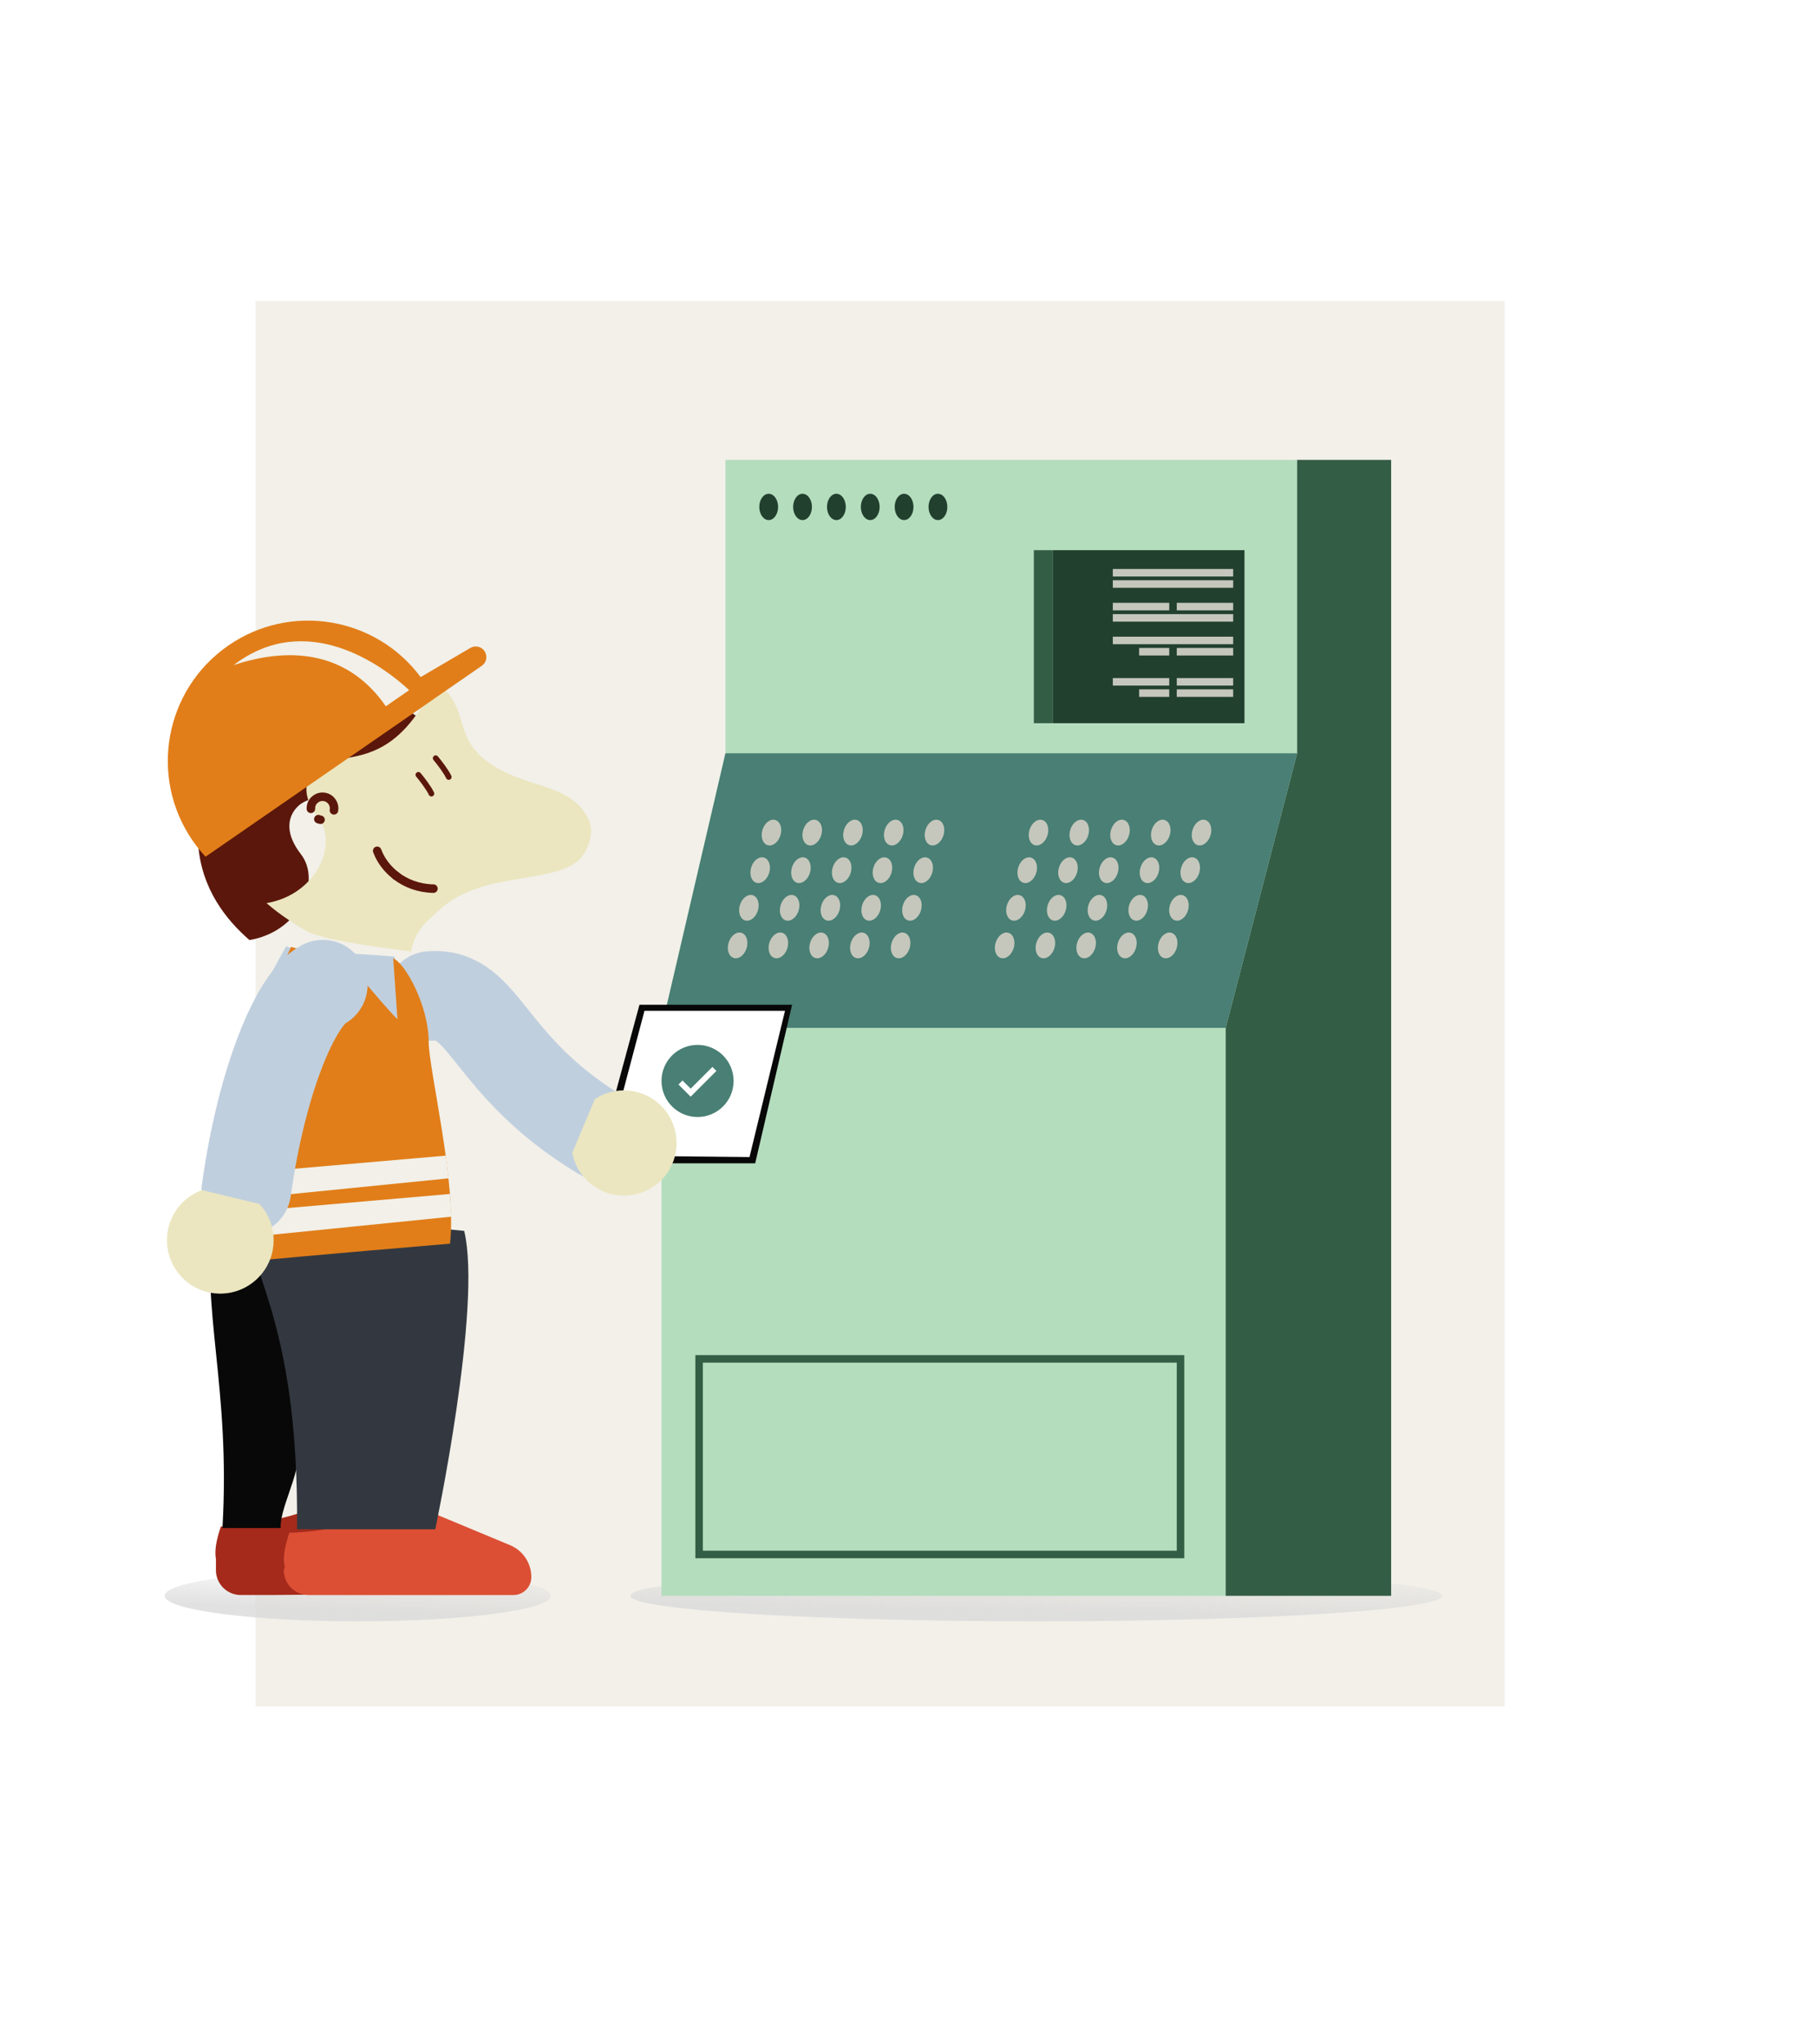<?xml version="1.0" encoding="utf-8"?>
<svg xmlns="http://www.w3.org/2000/svg" width="640" height="720" viewBox="0 0 640 720" fill="none">
<rect width="440" height="495" transform="translate(90 106)" fill="#F2F0E9"/>
<g filter="url(#filter0_f_5431_15017)">
<ellipse cx="126" cy="562" rx="68" ry="9" fill="url(#paint0_linear_5431_15017)" fill-opacity="0.8"/>
</g>
<g filter="url(#filter1_f_5431_15017)">
<ellipse cx="365" cy="562" rx="143" ry="9" fill="url(#paint1_linear_5431_15017)" fill-opacity="0.8"/>
</g>
<path d="M255.52 161.969H456.881V265.299L431.711 362.005V562.041H232.999V362.005L255.52 265.299V161.969Z" fill="#B4DDBE"/>
<path d="M490 161.969H456.881V265.299L431.711 362.005V562.041H490V161.969Z" fill="#345D45"/>
<rect width="67.562" height="60.938" transform="matrix(-1 0 0 1 438.335 193.762)" fill="#22402E"/>
<rect x="364.149" y="193.762" width="6.624" height="60.938" fill="#345D45"/>
<rect width="42.392" height="2.649" transform="matrix(-1 0 0 1 434.36 200.387)" fill="#C5C7BC"/>
<rect width="42.392" height="2.649" transform="matrix(-1 0 0 1 434.36 204.359)" fill="#C5C7BC"/>
<rect width="42.392" height="2.649" transform="matrix(-1 0 0 1 434.36 216.285)" fill="#C5C7BC"/>
<rect width="19.871" height="2.649" transform="matrix(-1 0 0 1 434.36 212.309)" fill="#C5C7BC"/>
<rect width="19.871" height="2.649" transform="matrix(-1 0 0 1 411.841 212.309)" fill="#C5C7BC"/>
<rect x="434.36" y="226.883" width="42.392" height="2.649" transform="rotate(180 434.36 226.883)" fill="#C5C7BC"/>
<rect x="434.36" y="230.855" width="19.871" height="2.649" transform="rotate(180 434.36 230.855)" fill="#C5C7BC"/>
<rect x="411.841" y="230.855" width="10.598" height="2.649" transform="rotate(180 411.841 230.855)" fill="#C5C7BC"/>
<rect x="434.36" y="241.453" width="19.871" height="2.649" transform="rotate(180 434.36 241.453)" fill="#C5C7BC"/>
<rect x="411.841" y="241.453" width="19.871" height="2.649" transform="rotate(180 411.841 241.453)" fill="#C5C7BC"/>
<rect x="434.36" y="245.43" width="19.871" height="2.649" transform="rotate(180 434.36 245.43)" fill="#C5C7BC"/>
<rect x="411.841" y="245.43" width="10.598" height="2.649" transform="rotate(180 411.841 245.43)" fill="#C5C7BC"/>
<ellipse cx="3.312" cy="4.637" rx="3.312" ry="4.637" transform="matrix(-1 0 0 1 333.681 173.895)" fill="#22402E"/>
<ellipse cx="3.312" cy="4.637" rx="3.312" ry="4.637" transform="matrix(-1 0 0 1 321.758 173.895)" fill="#22402E"/>
<ellipse cx="3.312" cy="4.637" rx="3.312" ry="4.637" transform="matrix(-1 0 0 1 309.835 173.895)" fill="#22402E"/>
<ellipse cx="3.312" cy="4.637" rx="3.312" ry="4.637" transform="matrix(-1 0 0 1 297.913 173.895)" fill="#22402E"/>
<ellipse cx="3.312" cy="4.637" rx="3.312" ry="4.637" transform="matrix(-1 0 0 1 285.99 173.895)" fill="#22402E"/>
<ellipse cx="3.312" cy="4.637" rx="3.312" ry="4.637" transform="matrix(-1 0 0 1 274.067 173.895)" fill="#22402E"/>
<rect x="-1.325" y="1.325" width="169.567" height="68.887" transform="matrix(-1 0 0 1 414.49 477.258)" stroke="#345D45" stroke-width="2.649"/>
<path d="M456.881 265.297H255.52L232.999 362.003H431.711L456.881 265.297Z" fill="#497F74"/>
<ellipse cx="3.312" cy="4.637" rx="3.312" ry="4.637" transform="matrix(-0.956 -0.294 -0.294 0.956 427.737 289.766)" fill="#C5C7BC"/>
<ellipse cx="3.312" cy="4.637" rx="3.312" ry="4.637" transform="matrix(-0.956 -0.294 -0.294 0.956 413.383 289.766)" fill="#C5C7BC"/>
<ellipse cx="3.312" cy="4.637" rx="3.312" ry="4.637" transform="matrix(-0.956 -0.294 -0.294 0.956 399.028 289.766)" fill="#C5C7BC"/>
<ellipse cx="3.312" cy="4.637" rx="3.312" ry="4.637" transform="matrix(-0.956 -0.294 -0.294 0.956 384.674 289.766)" fill="#C5C7BC"/>
<ellipse cx="3.312" cy="4.637" rx="3.312" ry="4.637" transform="matrix(-0.956 -0.294 -0.294 0.956 370.319 289.766)" fill="#C5C7BC"/>
<ellipse cx="3.312" cy="4.637" rx="3.312" ry="4.637" transform="matrix(-0.956 -0.294 -0.294 0.956 423.763 303.012)" fill="#C5C7BC"/>
<ellipse cx="3.312" cy="4.637" rx="3.312" ry="4.637" transform="matrix(-0.956 -0.294 -0.294 0.956 409.408 303.012)" fill="#C5C7BC"/>
<ellipse cx="3.312" cy="4.637" rx="3.312" ry="4.637" transform="matrix(-0.956 -0.294 -0.294 0.956 395.054 303.012)" fill="#C5C7BC"/>
<ellipse cx="3.312" cy="4.637" rx="3.312" ry="4.637" transform="matrix(-0.956 -0.294 -0.294 0.956 380.699 303.012)" fill="#C5C7BC"/>
<ellipse cx="3.312" cy="4.637" rx="3.312" ry="4.637" transform="matrix(-0.956 -0.294 -0.294 0.956 366.345 303.012)" fill="#C5C7BC"/>
<ellipse cx="3.312" cy="4.637" rx="3.312" ry="4.637" transform="matrix(-0.956 -0.294 -0.294 0.956 419.789 316.262)" fill="#C5C7BC"/>
<ellipse cx="3.312" cy="4.637" rx="3.312" ry="4.637" transform="matrix(-0.956 -0.294 -0.294 0.956 405.435 316.262)" fill="#C5C7BC"/>
<ellipse cx="3.312" cy="4.637" rx="3.312" ry="4.637" transform="matrix(-0.956 -0.294 -0.294 0.956 391.08 316.262)" fill="#C5C7BC"/>
<ellipse cx="3.312" cy="4.637" rx="3.312" ry="4.637" transform="matrix(-0.956 -0.294 -0.294 0.956 376.726 316.262)" fill="#C5C7BC"/>
<ellipse cx="3.312" cy="4.637" rx="3.312" ry="4.637" transform="matrix(-0.956 -0.294 -0.294 0.956 362.371 316.262)" fill="#C5C7BC"/>
<ellipse cx="3.312" cy="4.637" rx="3.312" ry="4.637" transform="matrix(-0.956 -0.294 -0.294 0.956 415.814 329.508)" fill="#C5C7BC"/>
<ellipse cx="3.312" cy="4.637" rx="3.312" ry="4.637" transform="matrix(-0.956 -0.294 -0.294 0.956 401.46 329.508)" fill="#C5C7BC"/>
<ellipse cx="3.312" cy="4.637" rx="3.312" ry="4.637" transform="matrix(-0.956 -0.294 -0.294 0.956 387.105 329.508)" fill="#C5C7BC"/>
<ellipse cx="3.312" cy="4.637" rx="3.312" ry="4.637" transform="matrix(-0.956 -0.294 -0.294 0.956 372.751 329.508)" fill="#C5C7BC"/>
<ellipse cx="3.312" cy="4.637" rx="3.312" ry="4.637" transform="matrix(-0.956 -0.294 -0.294 0.956 358.396 329.508)" fill="#C5C7BC"/>
<ellipse cx="3.312" cy="4.637" rx="3.312" ry="4.637" transform="matrix(-0.956 -0.294 -0.294 0.956 333.68 289.766)" fill="#C5C7BC"/>
<ellipse cx="3.312" cy="4.637" rx="3.312" ry="4.637" transform="matrix(-0.956 -0.294 -0.294 0.956 319.325 289.766)" fill="#C5C7BC"/>
<ellipse cx="3.312" cy="4.637" rx="3.312" ry="4.637" transform="matrix(-0.956 -0.294 -0.294 0.956 304.971 289.766)" fill="#C5C7BC"/>
<ellipse cx="3.312" cy="4.637" rx="3.312" ry="4.637" transform="matrix(-0.956 -0.294 -0.294 0.956 290.616 289.766)" fill="#C5C7BC"/>
<ellipse cx="3.312" cy="4.637" rx="3.312" ry="4.637" transform="matrix(-0.956 -0.294 -0.294 0.956 276.262 289.766)" fill="#C5C7BC"/>
<ellipse cx="3.312" cy="4.637" rx="3.312" ry="4.637" transform="matrix(-0.956 -0.294 -0.294 0.956 329.705 303.012)" fill="#C5C7BC"/>
<ellipse cx="3.312" cy="4.637" rx="3.312" ry="4.637" transform="matrix(-0.956 -0.294 -0.294 0.956 315.351 303.012)" fill="#C5C7BC"/>
<ellipse cx="3.312" cy="4.637" rx="3.312" ry="4.637" transform="matrix(-0.956 -0.294 -0.294 0.956 300.996 303.012)" fill="#C5C7BC"/>
<ellipse cx="3.312" cy="4.637" rx="3.312" ry="4.637" transform="matrix(-0.956 -0.294 -0.294 0.956 286.642 303.012)" fill="#C5C7BC"/>
<ellipse cx="3.312" cy="4.637" rx="3.312" ry="4.637" transform="matrix(-0.956 -0.294 -0.294 0.956 272.287 303.012)" fill="#C5C7BC"/>
<ellipse cx="3.312" cy="4.637" rx="3.312" ry="4.637" transform="matrix(-0.956 -0.294 -0.294 0.956 325.731 316.262)" fill="#C5C7BC"/>
<ellipse cx="3.312" cy="4.637" rx="3.312" ry="4.637" transform="matrix(-0.956 -0.294 -0.294 0.956 311.377 316.262)" fill="#C5C7BC"/>
<ellipse cx="3.312" cy="4.637" rx="3.312" ry="4.637" transform="matrix(-0.956 -0.294 -0.294 0.956 297.022 316.262)" fill="#C5C7BC"/>
<ellipse cx="3.312" cy="4.637" rx="3.312" ry="4.637" transform="matrix(-0.956 -0.294 -0.294 0.956 282.668 316.262)" fill="#C5C7BC"/>
<ellipse cx="3.312" cy="4.637" rx="3.312" ry="4.637" transform="matrix(-0.956 -0.294 -0.294 0.956 268.313 316.262)" fill="#C5C7BC"/>
<ellipse cx="3.312" cy="4.637" rx="3.312" ry="4.637" transform="matrix(-0.956 -0.294 -0.294 0.956 321.757 329.508)" fill="#C5C7BC"/>
<ellipse cx="3.312" cy="4.637" rx="3.312" ry="4.637" transform="matrix(-0.956 -0.294 -0.294 0.956 307.402 329.508)" fill="#C5C7BC"/>
<ellipse cx="3.312" cy="4.637" rx="3.312" ry="4.637" transform="matrix(-0.956 -0.294 -0.294 0.956 293.048 329.508)" fill="#C5C7BC"/>
<ellipse cx="3.312" cy="4.637" rx="3.312" ry="4.637" transform="matrix(-0.956 -0.294 -0.294 0.956 278.693 329.508)" fill="#C5C7BC"/>
<ellipse cx="3.312" cy="4.637" rx="3.312" ry="4.637" transform="matrix(-0.956 -0.294 -0.294 0.956 264.339 329.508)" fill="#C5C7BC"/>
<path d="M225.238 353.859L279 353.859L266 409.699L210.114 409.699L225.238 353.859Z" fill="#080808"/>
<path d="M227 356.001L276.5 356.001L264 407.5L213.5 407L227 356.001Z" fill="white"/>
<g filter="url(#filter2_i_5431_15017)">
<path d="M140.5 353C160 351.494 160 377.501 200.5 402" stroke="#C0CFDE" stroke-width="31.55" stroke-linecap="round"/>
</g>
<path fill-rule="evenodd" clip-rule="evenodd" d="M116.863 526.23C119.902 526.23 126.089 529.487 128.803 531.115L127.717 554.993C121.109 555.869 111.445 556.92 102.436 557.452C103.741 559.653 105.988 561.232 108.63 561.637L95.606 561.756H84.827C79.987 561.756 76.056 557.84 76.056 553.005V549.579C76.056 549.474 76.063 549.371 76.077 549.27C75.505 546.056 76.155 542.53 77.79 537.627C91.9 537.627 116.863 531.115 116.863 526.23Z" fill="#A52A1B"/>
<path fill-rule="evenodd" clip-rule="evenodd" d="M151.526 532.476C148.462 530.769 143.583 528.402 140.993 528.402C140.993 533.287 116.029 539.799 101.919 539.799C100.2 544.956 99.57 548.588 100.305 551.937L99.966 553.007C99.966 557.842 103.885 561.758 108.737 561.758H180.817C182.573 561.758 184.151 561.054 185.298 559.908C186.445 558.761 187.15 557.174 187.15 555.431C187.15 550.512 184.199 546.071 179.646 544.185L151.526 532.476Z" fill="#DC4F35"/>
<path d="M94.882 433.403C98.641 441.59 102.599 461.965 106.263 469.489L105.179 485.647C107.399 490.185 102.525 494.838 104.637 501.805C108.742 515.383 98.419 529.558 98.873 538.171C98.873 538.171 89.44 538.171 78.347 538.171C81.298 488.244 70.494 460.871 75.208 429.633C75.924 431.434 94.059 431.602 94.882 433.403Z" fill="#080808"/>
<g filter="url(#filter3_i_5431_15017)">
<path d="M143.314 540.59C143.314 540.59 159.929 462.063 153.5 435.5L77.502 428.004C74.463 447.107 95.411 462.193 94.619 540.59H143.314Z" fill="#333840"/>
</g>
<path d="M75.347 397.014L76.681 397.12C76.223 397.156 75.764 397.192 75.307 397.215C72.684 410.022 70.052 426.865 71.69 445.354L158.424 437.571C158.717 432.202 158.542 425.874 158.424 420.572C155.717 402.1 153.544 390.524 149.197 370.045C147.567 366.785 146.473 359.949 144.851 357.005C142.455 352.659 140.031 340.264 138.874 336.903C128.008 335.816 103.559 335.273 100.838 333.222C88.794 354.27 80.003 375.709 77.102 388.867C77.017 389.278 76.923 389.689 76.827 390.106L76.785 390.29L76.734 390.524C76.293 392.542 75.82 394.711 75.347 397.014Z" fill="#C0CFDE"/>
<g filter="url(#filter4_i_5431_15017)">
<path d="M197.201 415.87C196.44 414.34 195.896 412.715 195.57 411.05L203.513 392.116C208.399 388.865 214.708 388.031 220.475 390.285C220.921 390.459 221.361 390.645 221.792 390.852C231.016 395.283 234.917 406.355 230.485 415.582C228.822 419.044 226.228 421.742 223.149 423.545C218.002 426.539 211.517 427.023 205.747 424.251C201.905 422.406 198.978 419.398 197.201 415.871C197.201 415.871 197.201 415.871 197.201 415.87Z" fill="#EBE6C0"/>
</g>
<path d="M121 337.5C120.2 337.5 108.667 335.167 102.5 333.5L83.5 376.5L85.5 444.5C108.167 442.167 154.5 438.4 158.5 438C161 417 151 376.552 151 367C151 354.5 143 339.5 138.5 337.5L140 359C133 351.833 121.8 337.5 121 337.5Z" fill="#E17E19"/>
<g filter="url(#filter5_d_5431_15017)">
<path d="M105.984 292.834C113.395 302.425 105.379 320.121 87.876 323.073L87.864 323.071C79.501 315.828 70.998 304.984 69.811 289.517C68.951 278.202 72.164 266.5 78.918 256.975C79.675 255.891 80.482 254.852 81.334 253.832C83.708 250.989 86.443 248.386 89.496 246.122C107.966 232.422 133.937 234.088 147.49 244.834L147.293 245.083C136.865 267.457 125.362 270.347 116.348 271.971C112.383 272.695 108.908 273.175 106.197 274.967C105.371 275.508 104.473 276.319 103.707 277.389C101.491 280.472 100.459 285.709 105.984 292.834Z" fill="#5B170B"/>
</g>
<g filter="url(#filter6_i_5431_15017)">
<path d="M149.776 246.825C149.06 246.122 148.302 245.458 147.489 244.832L147.292 245.081C136.865 267.455 125.362 270.345 116.348 271.97C112.382 272.694 108.908 273.173 106.197 274.966C105.37 275.506 104.473 276.317 103.707 277.387C101.491 280.47 100.459 285.707 105.984 292.833C113.395 302.423 105.379 320.12 87.876 323.071C93.211 327.697 98.485 330.848 101.759 332.801C101.78 332.816 101.803 332.82 101.824 332.836C107.768 336.298 132.916 339.365 138.794 340.116C140.185 332.281 144.636 329.427 148.512 325.726C164.536 310.407 193.211 317.561 199.971 305.228C203.147 299.421 202.912 295.285 199.633 290.723C192.262 280.431 177.221 282.337 164.929 272.626C154.267 264.203 158.995 255.87 149.776 246.825Z" fill="#EBE6C0"/>
</g>
<path d="M109.505 284.86C109.495 284.575 109.511 284.283 109.563 283.985C109.951 281.763 112.076 280.281 114.3 280.669C116.524 281.058 118.01 283.17 117.622 285.392" stroke="#5B170B" stroke-width="3" stroke-miterlimit="10" stroke-linecap="round"/>
<path d="M112.895 288.708C112.632 288.662 112.372 288.593 112.13 288.492" stroke="#5B170B" stroke-width="3" stroke-miterlimit="10" stroke-linecap="round"/>
<path d="M139.502 308.457C142.93 311.085 147.403 312.87 152.667 312.962" stroke="#5B170B" stroke-width="3" stroke-miterlimit="10" stroke-linecap="round"/>
<path d="M139.505 308.449C136.335 306.031 134.05 302.882 132.855 299.641" stroke="#5B170B" stroke-width="3" stroke-miterlimit="10" stroke-linecap="round"/>
<path d="M147.366 272.879C148.499 274.228 151.004 277.443 151.964 279.508" stroke="#5B170B" stroke-width="2" stroke-linecap="round"/>
<path d="M153.463 267.027C154.596 268.377 157.101 271.592 158.061 273.656" stroke="#5B170B" stroke-width="2" stroke-linecap="round"/>
<path fill-rule="evenodd" clip-rule="evenodd" d="M152.86 246.12C152.863 246.126 152.865 246.131 152.868 246.136L72.396 301.729C70.776 299.988 69.261 298.109 67.87 296.095C52.354 273.636 57.983 242.852 80.442 227.336C102.411 212.159 132.347 217.215 148.164 238.464L165.683 228.189C167.371 227.199 169.536 227.679 170.649 229.289C171.822 230.987 171.396 233.315 169.698 234.488L152.86 246.12Z" fill="#E17E19"/>
<g filter="url(#filter7_f_5431_15017)">
<path d="M144.127 243.061L135.899 248.745C123.11 230.232 103.507 227.199 82.274 234.248C108.104 214.528 135.017 234.566 144.127 243.061Z" fill="#F2F0E9"/>
</g>
<g filter="url(#filter8_d_5431_15017)">
<path d="M159 428.5L84.5 436L83.5 427L158.5 420.5L159 428.5Z" fill="#F2F0E9"/>
</g>
<g filter="url(#filter9_d_5431_15017)">
<path d="M158 415L83 422.5L82 413.5L157 407L158 415Z" fill="#F2F0E9"/>
</g>
<g filter="url(#filter10_i_5431_15017)">
<path d="M102.549 349.027C93.254 353.912 81.089 382.085 75.609 421.365" stroke="#C0CFDE" stroke-width="31.55" stroke-linecap="round"/>
</g>
<g filter="url(#filter11_i_5431_15017)">
<path d="M88.343 433.246C87.549 431.705 86.548 430.284 85.383 429.018L65.137 424.141C59.546 426.183 55.076 430.839 53.456 436.905C53.331 437.375 53.218 437.846 53.129 438.322C51.211 448.523 57.919 458.36 68.121 460.277C71.95 460.997 75.712 460.497 79.035 459.063C84.572 456.653 88.862 451.643 90.061 445.264C90.86 441.015 90.159 436.816 88.344 433.247C88.343 433.246 88.343 433.246 88.343 433.246Z" fill="#EBE6C0"/>
</g>
<circle cx="245.698" cy="380.698" r="12.698" fill="#497F74"/>
<path d="M239.686 381.24L243.274 384.828L251.631 376.471" stroke="white" stroke-width="2"/>
<defs>
<filter id="filter0_f_5431_15017" x="46" y="541" width="160" height="42" filterUnits="userSpaceOnUse" color-interpolation-filters="sRGB">
<feFlood flood-opacity="0" result="BackgroundImageFix"/>
<feBlend mode="normal" in="SourceGraphic" in2="BackgroundImageFix" result="shape"/>
<feGaussianBlur stdDeviation="6" result="effect1_foregroundBlur_5431_15017"/>
</filter>
<filter id="filter1_f_5431_15017" x="210" y="541" width="310" height="42" filterUnits="userSpaceOnUse" color-interpolation-filters="sRGB">
<feFlood flood-opacity="0" result="BackgroundImageFix"/>
<feBlend mode="normal" in="SourceGraphic" in2="BackgroundImageFix" result="shape"/>
<feGaussianBlur stdDeviation="6" result="effect1_foregroundBlur_5431_15017"/>
</filter>
<filter id="filter2_i_5431_15017" x="124.724" y="334.933" width="102.711" height="82.845" filterUnits="userSpaceOnUse" color-interpolation-filters="sRGB">
<feFlood flood-opacity="0" result="BackgroundImageFix"/>
<feBlend mode="normal" in="SourceGraphic" in2="BackgroundImageFix" result="shape"/>
<feColorMatrix in="SourceAlpha" type="matrix" values="0 0 0 0 0 0 0 0 0 0 0 0 0 0 0 0 0 0 127 0" result="hardAlpha"/>
<feOffset dx="11.157" dy="-2.231"/>
<feGaussianBlur stdDeviation="9.484"/>
<feComposite in2="hardAlpha" operator="arithmetic" k2="-1" k3="1"/>
<feColorMatrix type="matrix" values="0 0 0 0 0.031 0 0 0 0 0.031 0 0 0 0 0.031 0 0 0 0.32 0"/>
<feBlend mode="normal" in2="shape" result="effect1_innerShadow_5431_15017"/>
</filter>
<filter id="filter3_i_5431_15017" x="77.2" y="426.004" width="87.778" height="114.586" filterUnits="userSpaceOnUse" color-interpolation-filters="sRGB">
<feFlood flood-opacity="0" result="BackgroundImageFix"/>
<feBlend mode="normal" in="SourceGraphic" in2="BackgroundImageFix" result="shape"/>
<feColorMatrix in="SourceAlpha" type="matrix" values="0 0 0 0 0 0 0 0 0 0 0 0 0 0 0 0 0 0 127 0" result="hardAlpha"/>
<feOffset dx="10" dy="-2"/>
<feGaussianBlur stdDeviation="8.5"/>
<feComposite in2="hardAlpha" operator="arithmetic" k2="-1" k3="1"/>
<feColorMatrix type="matrix" values="0 0 0 0 0.031 0 0 0 0 0.031 0 0 0 0 0.031 0 0 0 0.32 0"/>
<feBlend mode="normal" in2="shape" result="effect1_innerShadow_5431_15017"/>
</filter>
<filter id="filter4_i_5431_15017" x="195.569" y="384.016" width="42.745" height="42.066" filterUnits="userSpaceOnUse" color-interpolation-filters="sRGB">
<feFlood flood-opacity="0" result="BackgroundImageFix"/>
<feBlend mode="normal" in="SourceGraphic" in2="BackgroundImageFix" result="shape"/>
<feColorMatrix in="SourceAlpha" type="matrix" values="0 0 0 0 0 0 0 0 0 0 0 0 0 0 0 0 0 0 127 0" result="hardAlpha"/>
<feOffset dx="6" dy="-5"/>
<feGaussianBlur stdDeviation="11.5"/>
<feComposite in2="hardAlpha" operator="arithmetic" k2="-1" k3="1"/>
<feColorMatrix type="matrix" values="0 0 0 0 0.925 0 0 0 0 0.729 0 0 0 0 0.196 0 0 0 0.7 0"/>
<feBlend mode="normal" in2="shape" result="effect1_innerShadow_5431_15017"/>
</filter>
<filter id="filter5_d_5431_15017" x="37.675" y="212.309" width="141.814" height="150.766" filterUnits="userSpaceOnUse" color-interpolation-filters="sRGB">
<feFlood flood-opacity="0" result="BackgroundImageFix"/>
<feColorMatrix in="SourceAlpha" type="matrix" values="0 0 0 0 0 0 0 0 0 0 0 0 0 0 0 0 0 0 127 0" result="hardAlpha"/>
<feOffset dy="8"/>
<feGaussianBlur stdDeviation="16"/>
<feColorMatrix type="matrix" values="0 0 0 0 0.031 0 0 0 0 0.031 0 0 0 0 0.031 0 0 0 0.12 0"/>
<feBlend mode="normal" in2="BackgroundImageFix" result="effect1_dropShadow_5431_15017"/>
<feBlend mode="normal" in="SourceGraphic" in2="effect1_dropShadow_5431_15017" result="shape"/>
</filter>
<filter id="filter6_i_5431_15017" x="87.876" y="239.832" width="120.352" height="100.285" filterUnits="userSpaceOnUse" color-interpolation-filters="sRGB">
<feFlood flood-opacity="0" result="BackgroundImageFix"/>
<feBlend mode="normal" in="SourceGraphic" in2="BackgroundImageFix" result="shape"/>
<feColorMatrix in="SourceAlpha" type="matrix" values="0 0 0 0 0 0 0 0 0 0 0 0 0 0 0 0 0 0 127 0" result="hardAlpha"/>
<feOffset dx="6" dy="-5"/>
<feGaussianBlur stdDeviation="11.5"/>
<feComposite in2="hardAlpha" operator="arithmetic" k2="-1" k3="1"/>
<feColorMatrix type="matrix" values="0 0 0 0 0.925 0 0 0 0 0.729 0 0 0 0 0.196 0 0 0 0.7 0"/>
<feBlend mode="normal" in2="shape" result="effect1_innerShadow_5431_15017"/>
</filter>
<filter id="filter7_f_5431_15017" x="76.274" y="219.844" width="73.853" height="34.902" filterUnits="userSpaceOnUse" color-interpolation-filters="sRGB">
<feFlood flood-opacity="0" result="BackgroundImageFix"/>
<feBlend mode="normal" in="SourceGraphic" in2="BackgroundImageFix" result="shape"/>
<feGaussianBlur stdDeviation="3" result="effect1_foregroundBlur_5431_15017"/>
</filter>
<filter id="filter8_d_5431_15017" x="77.5" y="414.5" width="87.5" height="27.5" filterUnits="userSpaceOnUse" color-interpolation-filters="sRGB">
<feFlood flood-opacity="0" result="BackgroundImageFix"/>
<feColorMatrix in="SourceAlpha" type="matrix" values="0 0 0 0 0 0 0 0 0 0 0 0 0 0 0 0 0 0 127 0" result="hardAlpha"/>
<feOffset/>
<feGaussianBlur stdDeviation="3"/>
<feComposite in2="hardAlpha" operator="out"/>
<feColorMatrix type="matrix" values="0 0 0 0 1 0 0 0 0 1 0 0 0 0 1 0 0 0 0.35 0"/>
<feBlend mode="normal" in2="BackgroundImageFix" result="effect1_dropShadow_5431_15017"/>
<feBlend mode="normal" in="SourceGraphic" in2="effect1_dropShadow_5431_15017" result="shape"/>
</filter>
<filter id="filter9_d_5431_15017" x="76" y="401" width="88" height="27.5" filterUnits="userSpaceOnUse" color-interpolation-filters="sRGB">
<feFlood flood-opacity="0" result="BackgroundImageFix"/>
<feColorMatrix in="SourceAlpha" type="matrix" values="0 0 0 0 0 0 0 0 0 0 0 0 0 0 0 0 0 0 127 0" result="hardAlpha"/>
<feOffset/>
<feGaussianBlur stdDeviation="3"/>
<feComposite in2="hardAlpha" operator="out"/>
<feColorMatrix type="matrix" values="0 0 0 0 1 0 0 0 0 1 0 0 0 0 1 0 0 0 0.35 0"/>
<feBlend mode="normal" in2="BackgroundImageFix" result="effect1_dropShadow_5431_15017"/>
<feBlend mode="normal" in="SourceGraphic" in2="effect1_dropShadow_5431_15017" result="shape"/>
</filter>
<filter id="filter10_i_5431_15017" x="59.832" y="331.019" width="69.653" height="106.122" filterUnits="userSpaceOnUse" color-interpolation-filters="sRGB">
<feFlood flood-opacity="0" result="BackgroundImageFix"/>
<feBlend mode="normal" in="SourceGraphic" in2="BackgroundImageFix" result="shape"/>
<feColorMatrix in="SourceAlpha" type="matrix" values="0 0 0 0 0 0 0 0 0 0 0 0 0 0 0 0 0 0 127 0" result="hardAlpha"/>
<feOffset dx="11.157" dy="-2.231"/>
<feGaussianBlur stdDeviation="9.484"/>
<feComposite in2="hardAlpha" operator="arithmetic" k2="-1" k3="1"/>
<feColorMatrix type="matrix" values="0 0 0 0 0.031 0 0 0 0 0.031 0 0 0 0 0.031 0 0 0 0.32 0"/>
<feBlend mode="normal" in2="shape" result="effect1_innerShadow_5431_15017"/>
</filter>
<filter id="filter11_i_5431_15017" x="52.802" y="419.141" width="43.586" height="41.461" filterUnits="userSpaceOnUse" color-interpolation-filters="sRGB">
<feFlood flood-opacity="0" result="BackgroundImageFix"/>
<feBlend mode="normal" in="SourceGraphic" in2="BackgroundImageFix" result="shape"/>
<feColorMatrix in="SourceAlpha" type="matrix" values="0 0 0 0 0 0 0 0 0 0 0 0 0 0 0 0 0 0 127 0" result="hardAlpha"/>
<feOffset dx="6" dy="-5"/>
<feGaussianBlur stdDeviation="11.5"/>
<feComposite in2="hardAlpha" operator="arithmetic" k2="-1" k3="1"/>
<feColorMatrix type="matrix" values="0 0 0 0 0.925 0 0 0 0 0.729 0 0 0 0 0.196 0 0 0 0.7 0"/>
<feBlend mode="normal" in2="shape" result="effect1_innerShadow_5431_15017"/>
</filter>
<linearGradient id="paint0_linear_5431_15017" x1="119.5" y1="567.5" x2="120.234" y2="550.031" gradientUnits="userSpaceOnUse">
<stop stop-color="#D9D9D9"/>
<stop offset="1" stop-color="#D9D9D9" stop-opacity="0"/>
</linearGradient>
<linearGradient id="paint1_linear_5431_15017" x1="351.331" y1="567.5" x2="351.68" y2="550.007" gradientUnits="userSpaceOnUse">
<stop stop-color="#D9D9D9"/>
<stop offset="1" stop-color="#D9D9D9" stop-opacity="0"/>
</linearGradient>
</defs>
</svg>